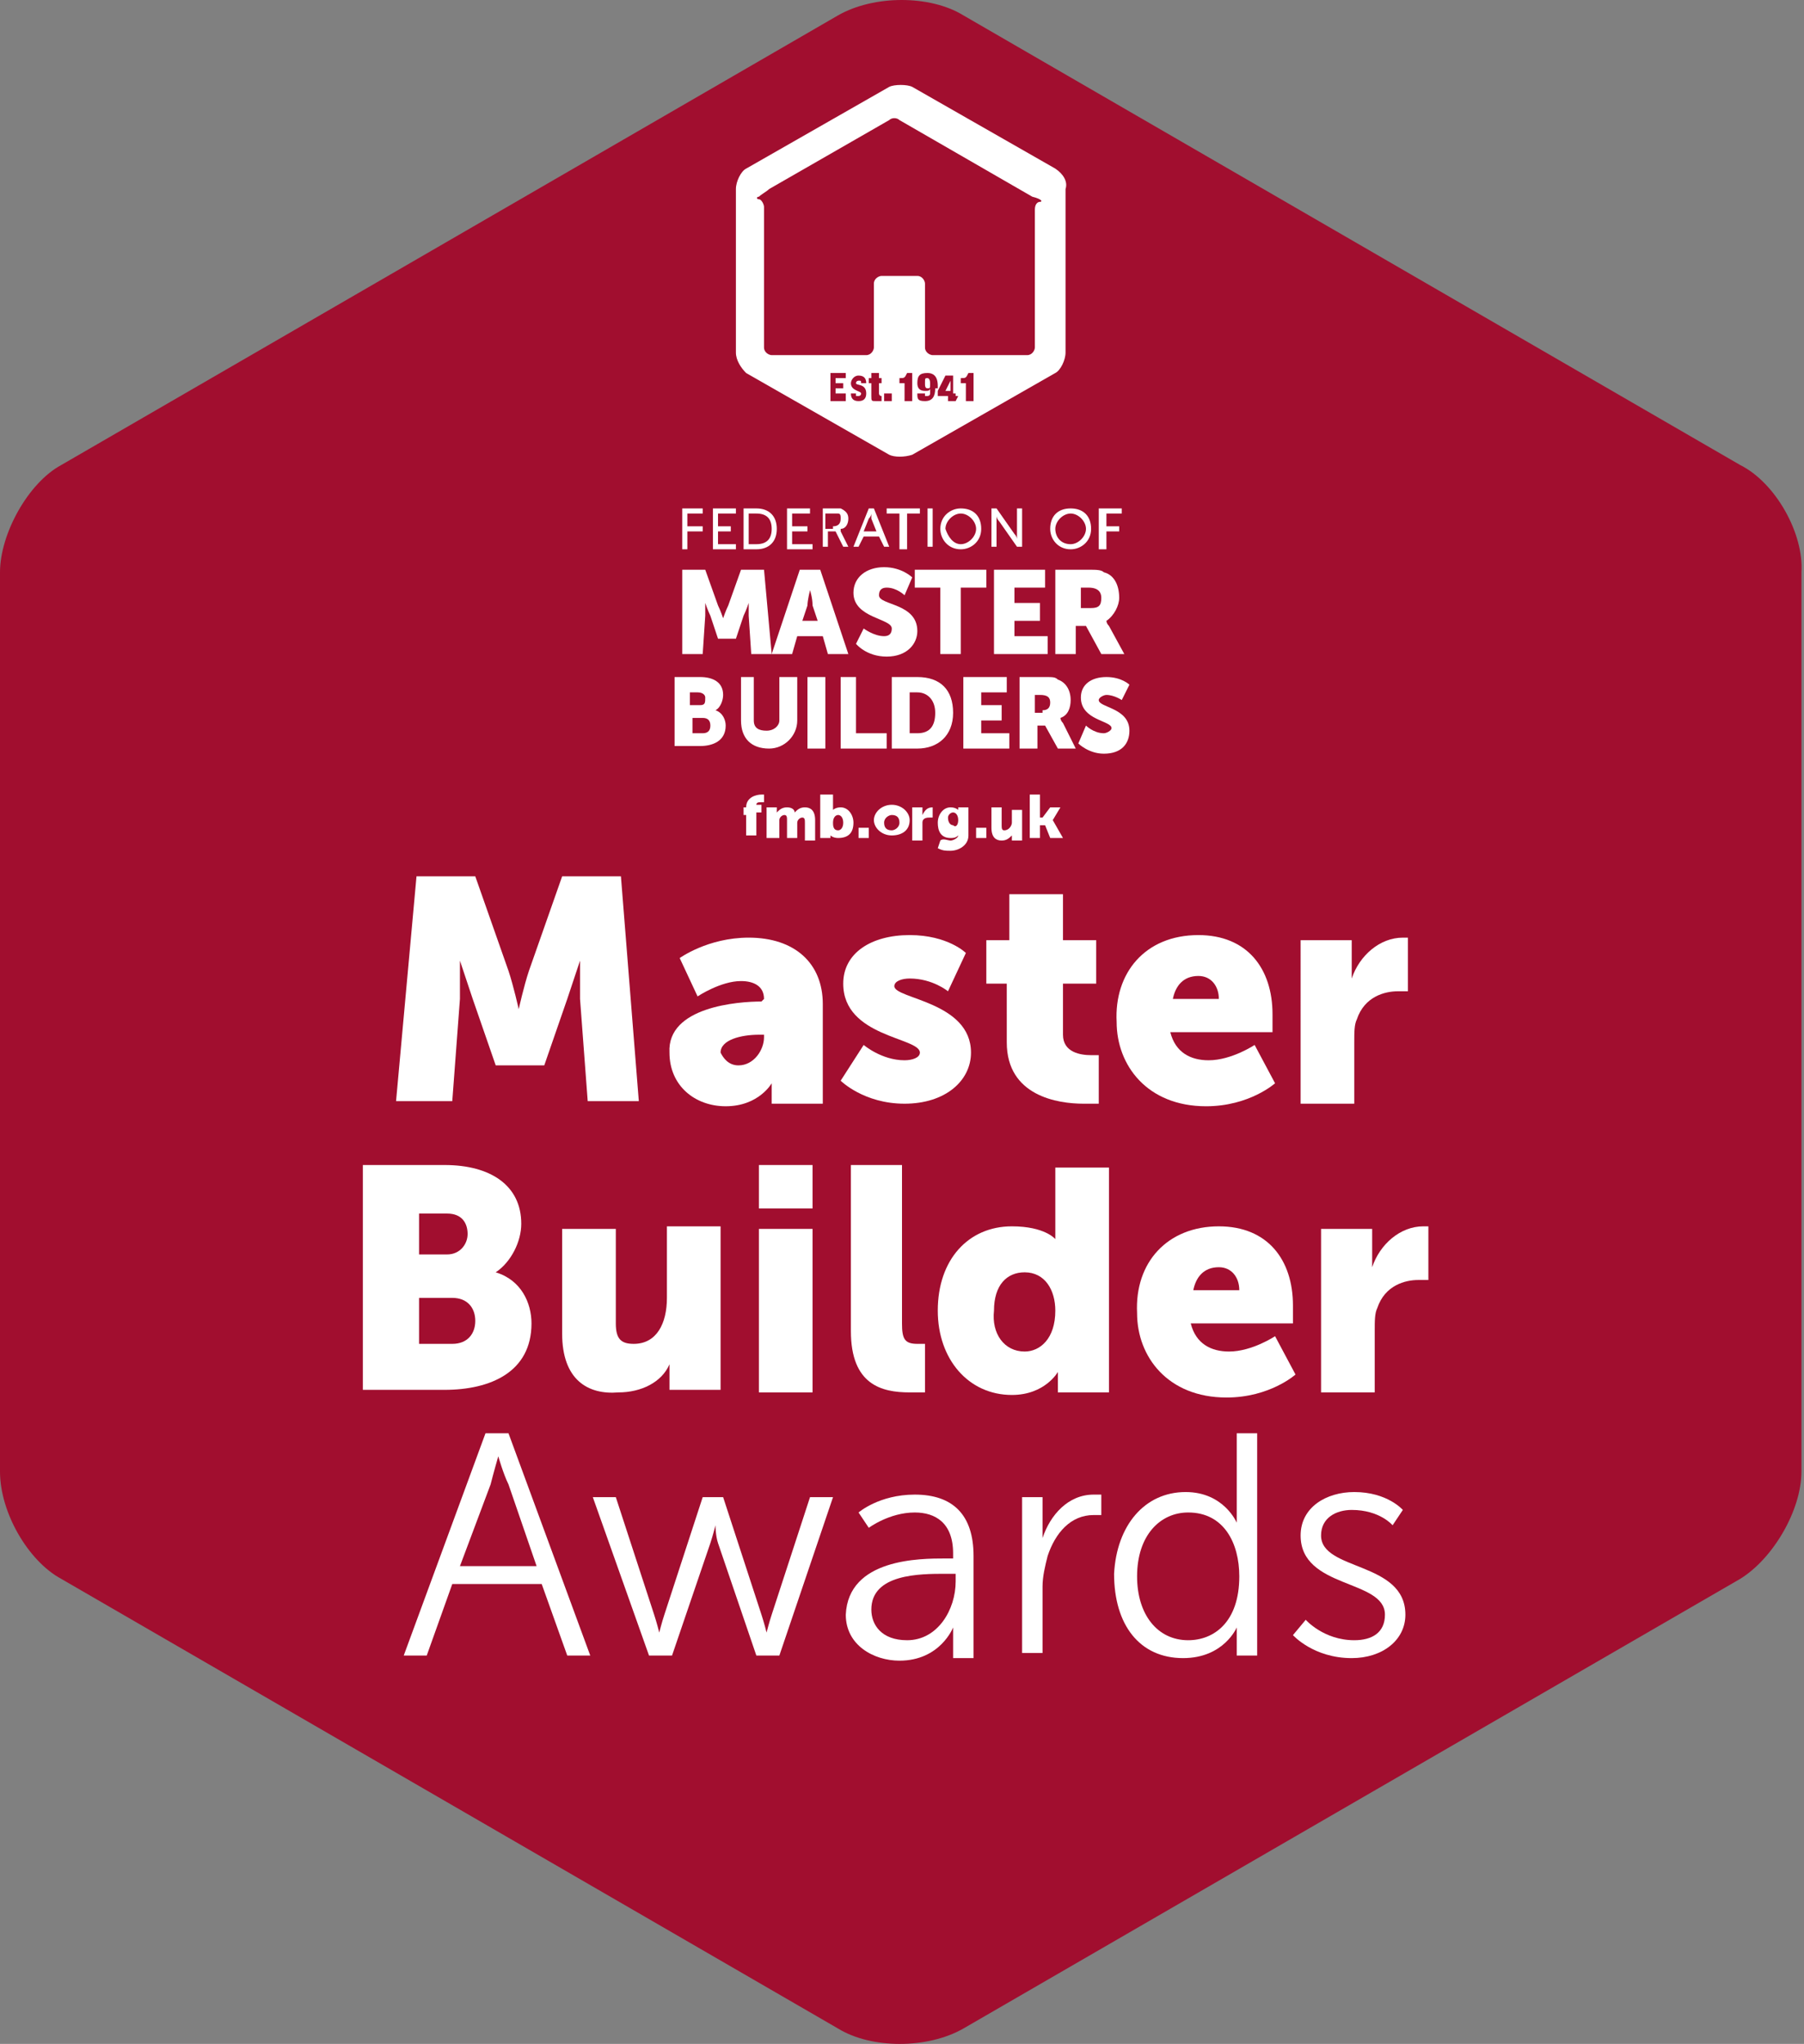 <?xml version="1.0" encoding="utf-8"?>
<!-- Generator: Adobe Illustrator 28.1.0, SVG Export Plug-In . SVG Version: 6.00 Build 0)  -->
<svg version="1.1" id="Layer_1" xmlns="http://www.w3.org/2000/svg" xmlns:xlink="http://www.w3.org/1999/xlink" x="0px" y="0px"
	 width="70.6px" height="80px" viewBox="0 0 70.6 80" style="enable-background:new 0 0 70.6 80;" xml:space="preserve">
<rect x="0" y="0" width="70.6" height="80" fill="#808080" stroke="none"/>
<style type="text/css">
	.st0{fill:#A10E2F;}
	.st1{fill:#FFFFFF;}
</style>
<g>
	<g>
		<path class="st0" d="M68.1,18.2L37.7,0.6c-1.3-0.8-3.5-0.8-4.9,0L2.4,18.2C1.1,18.9,0,20.9,0,22.4v35.2c0,1.6,1.1,3.5,2.4,4.2
			l30.4,17.6c1.3,0.8,3.5,0.8,4.9,0l30.4-17.6c1.3-0.8,2.4-2.7,2.4-4.2V22.4C70.6,20.9,69.5,18.9,68.1,18.2"/>
		<path class="st1" d="M16.3,34.3h2.3l1.3,3.7c0.2,0.6,0.4,1.5,0.4,1.5h0c0,0,0.2-0.9,0.4-1.5l1.3-3.7h2.3l0.7,8.8H23l-0.3-4
			c0-0.7,0-1.5,0-1.5h0c0,0-0.3,0.9-0.5,1.5l-0.9,2.6h-1.9l-0.9-2.6c-0.2-0.6-0.5-1.5-0.5-1.5h0c0,0,0,0.8,0,1.5l-0.3,4h-2.2
			L16.3,34.3z"/>
		<path class="st1" d="M28.9,41.7c0.6,0,1-0.6,1-1.1v-0.1h-0.2c-0.7,0-1.5,0.2-1.5,0.7C28.3,41.4,28.5,41.7,28.9,41.7 M29.8,39.2
			L29.8,39.2l0.1-0.1c0-0.5-0.4-0.7-0.9-0.7c-0.8,0-1.7,0.6-1.7,0.6l-0.7-1.5c0,0,1.1-0.8,2.7-0.8c1.8,0,2.9,1,2.9,2.6v3.9h-2v-0.4
			c0-0.2,0-0.4,0-0.4h0c0,0-0.5,0.9-1.8,0.9c-1.2,0-2.2-0.8-2.2-2.1C26.1,39.4,28.9,39.2,29.8,39.2"/>
		<path class="st1" d="M33.8,40.9c0,0,0.7,0.6,1.6,0.6c0.3,0,0.6-0.1,0.6-0.3c0-0.6-3-0.6-3-2.7c0-1.2,1.1-1.9,2.6-1.9
			c1.5,0,2.2,0.7,2.2,0.7l-0.7,1.5c0,0-0.6-0.5-1.5-0.5c-0.3,0-0.6,0.1-0.6,0.3c0,0.5,3,0.6,3,2.6c0,1.1-1,2-2.6,2
			c-1.6,0-2.5-0.9-2.5-0.9L33.8,40.9z"/>
		<path class="st1" d="M39.4,38.5h-0.8v-1.7h0.9V35h2.1v1.8h1.3v1.7h-1.3v2c0,0.7,0.7,0.8,1.1,0.8c0.2,0,0.3,0,0.3,0v1.9
			c0,0-0.2,0-0.6,0c-1,0-3-0.3-3-2.4V38.5z"/>
		<path class="st1" d="M47.7,39.1c0-0.5-0.3-0.9-0.8-0.9c-0.6,0-0.9,0.4-1,0.9H47.7z M46.9,36.6c1.9,0,2.9,1.3,2.9,3.1
			c0,0.2,0,0.7,0,0.7h-4c0.2,0.8,0.8,1.1,1.5,1.1c0.9,0,1.8-0.6,1.8-0.6l0.8,1.5c0,0-1,0.9-2.7,0.9c-2.3,0-3.5-1.6-3.5-3.3
			C43.6,38.1,44.8,36.6,46.9,36.6"/>
		<path class="st1" d="M50.9,36.8h2v1.1c0,0.2,0,0.4,0,0.4h0c0.3-0.9,1.1-1.6,2-1.6c0.1,0,0.2,0,0.2,0v2.1c0,0-0.2,0-0.4,0
			c-0.5,0-1.3,0.2-1.6,1.1c-0.1,0.2-0.1,0.5-0.1,0.9v2.4h-2.1V36.8z"/>
		<path class="st1" d="M17.7,52.6c0.6,0,0.9-0.4,0.9-0.9c0-0.5-0.3-0.9-0.9-0.9h-1.3v1.8H17.7z M17.5,49.1c0.5,0,0.8-0.4,0.8-0.8
			c0-0.4-0.2-0.8-0.8-0.8h-1.1v1.6H17.5z M14.2,45.6h3.2c1.8,0,3,0.8,3,2.3c0,0.7-0.4,1.5-1,1.9v0c1,0.3,1.4,1.2,1.4,2
			c0,1.9-1.6,2.6-3.4,2.6h-3.2V45.6z"/>
		<path class="st1" d="M22,48.1h2.1v3.7c0,0.6,0.2,0.8,0.7,0.8c0.9,0,1.3-0.8,1.3-1.8v-2.8h2.1v6.4h-2v-0.6c0-0.2,0-0.4,0-0.4h0
			c-0.3,0.7-1.1,1.1-2,1.1C23,54.6,22,54,22,52.2V48.1z"/>
	</g>
	<path class="st1" d="M29.7,45.6h2.1v1.7h-2.1V45.6z M29.7,48.1h2.1v6.4h-2.1V48.1z"/>
	<g>
		<path class="st1" d="M33.2,45.6h2.1v6.2c0,0.6,0.1,0.8,0.6,0.8c0.1,0,0.3,0,0.3,0v1.9c0,0-0.3,0-0.6,0c-1.1,0-2.3-0.3-2.3-2.4
			V45.6z"/>
		<path class="st1" d="M40.1,52.9c0.6,0,1.2-0.5,1.2-1.6c0-0.8-0.4-1.5-1.2-1.5c-0.7,0-1.2,0.5-1.2,1.5
			C38.8,52.2,39.3,52.9,40.1,52.9 M39.6,48c1.3,0,1.7,0.5,1.7,0.5h0c0,0,0-0.1,0-0.3v-2.5h2.1v8.8h-2v-0.4c0-0.2,0-0.4,0-0.4h0
			c0,0-0.5,0.9-1.8,0.9c-1.7,0-2.9-1.4-2.9-3.3C36.7,49.3,37.9,48,39.6,48"/>
		<path class="st1" d="M48.5,50.5c0-0.5-0.3-0.9-0.8-0.9c-0.6,0-0.9,0.4-1,0.9H48.5z M47.7,48c1.9,0,2.9,1.3,2.9,3.1
			c0,0.2,0,0.7,0,0.7h-4c0.2,0.8,0.8,1.1,1.5,1.1c0.9,0,1.8-0.6,1.8-0.6l0.8,1.5c0,0-1,0.9-2.7,0.9c-2.3,0-3.5-1.6-3.5-3.3
			C44.4,49.4,45.7,48,47.7,48"/>
		<path class="st1" d="M51.7,48.1h2v1.1c0,0.2,0,0.4,0,0.4h0c0.3-0.9,1.1-1.6,2-1.6c0.1,0,0.2,0,0.2,0v2.1c0,0-0.2,0-0.4,0
			c-0.5,0-1.3,0.2-1.6,1.1c-0.1,0.2-0.1,0.5-0.1,0.9v2.4h-2.1V48.1z"/>
	</g>
	<polygon class="st1" points="26.7,19.9 27.5,19.9 27.5,20.1 26.9,20.1 26.9,20.6 27.5,20.6 27.5,20.8 26.9,20.8 26.9,21.5 
		26.7,21.5 	"/>
	<polygon class="st1" points="27.9,19.9 28.8,19.9 28.8,20.1 28.1,20.1 28.1,20.6 28.6,20.6 28.6,20.8 28.1,20.8 28.1,21.3 
		28.8,21.3 28.8,21.5 27.9,21.5 	"/>
	<g>
		<path class="st1" d="M29.6,21.3c0.4,0,0.6-0.2,0.6-0.6c0-0.4-0.2-0.6-0.6-0.6h-0.3v1.2H29.6z M29.1,19.9h0.5
			c0.5,0,0.8,0.3,0.8,0.8c0,0.5-0.3,0.8-0.8,0.8h-0.5V19.9z"/>
	</g>
	<polygon class="st1" points="30.8,19.9 31.7,19.9 31.7,20.1 31,20.1 31,20.6 31.6,20.6 31.6,20.8 31,20.8 31,21.3 31.8,21.3 
		31.8,21.5 30.8,21.5 	"/>
	<g>
		<path class="st1" d="M32.6,20.6c0.2,0,0.3-0.1,0.3-0.3c0-0.1,0-0.2-0.1-0.2c0,0-0.1,0-0.2,0h-0.3v0.6H32.6z M32.1,19.9h0.5
			c0.2,0,0.2,0,0.3,0c0.2,0.1,0.3,0.2,0.3,0.4c0,0.2-0.1,0.4-0.3,0.4v0c0,0,0,0,0,0.1l0.3,0.6H33l-0.3-0.6h-0.3v0.6h-0.2V19.9z"/>
		<path class="st1" d="M34.1,20.1c0,0,0,0.1-0.1,0.2l-0.2,0.5h0.5l-0.2-0.5C34.1,20.3,34.1,20.1,34.1,20.1L34.1,20.1z M34.4,21h-0.6
			l-0.2,0.4h-0.2l0.6-1.5h0.2l0.6,1.5h-0.2L34.4,21z"/>
	</g>
	<polygon class="st1" points="35.2,20.1 34.7,20.1 34.7,19.9 36,19.9 36,20.1 35.5,20.1 35.5,21.5 35.2,21.5 	"/>
	<rect x="36.3" y="19.9" class="st1" width="0.2" height="1.5"/>
	<g>
		<path class="st1" d="M37.6,21.3c0.3,0,0.6-0.3,0.6-0.6c0-0.3-0.3-0.6-0.6-0.6s-0.6,0.3-0.6,0.6C37.1,21,37.3,21.3,37.6,21.3
			 M37.6,19.9c0.5,0,0.8,0.3,0.8,0.8c0,0.5-0.4,0.8-0.8,0.8c-0.5,0-0.8-0.4-0.8-0.8C36.8,20.2,37.2,19.9,37.6,19.9"/>
		<path class="st1" d="M38.8,19.9H39l0.7,1c0.1,0.1,0.1,0.2,0.1,0.2h0c0,0,0-0.1,0-0.2v-1h0.2v1.5h-0.2l-0.7-1
			c-0.1-0.1-0.1-0.2-0.1-0.2h0c0,0,0,0.1,0,0.2v1h-0.2V19.9z"/>
		<path class="st1" d="M41.9,21.3c0.3,0,0.6-0.3,0.6-0.6c0-0.3-0.3-0.6-0.6-0.6c-0.3,0-0.6,0.3-0.6,0.6C41.3,21,41.5,21.3,41.9,21.3
			 M41.9,19.9c0.5,0,0.8,0.3,0.8,0.8c0,0.5-0.4,0.8-0.8,0.8c-0.5,0-0.8-0.4-0.8-0.8C41.1,20.2,41.4,19.9,41.9,19.9"/>
	</g>
	<polygon class="st1" points="43,19.9 43.9,19.9 43.9,20.1 43.3,20.1 43.3,20.6 43.8,20.6 43.8,20.8 43.3,20.8 43.3,21.5 43,21.5 	
		"/>
	<g>
		<path class="st1" d="M26.7,22.3h0.9l0.5,1.4c0.1,0.2,0.2,0.5,0.2,0.5h0c0,0,0.1-0.3,0.2-0.5l0.5-1.4h0.9l0.3,3.3h-0.8l-0.1-1.5
			c0-0.2,0-0.5,0-0.5h0c0,0-0.1,0.3-0.2,0.5l-0.3,0.9h-0.7l-0.3-0.9c-0.1-0.2-0.2-0.5-0.2-0.5h0c0,0,0,0.3,0,0.5l-0.1,1.5h-0.8
			L26.7,22.3z"/>
		<path class="st1" d="M31.7,23.1c0,0-0.1,0.4-0.1,0.6l-0.2,0.6h0.6l-0.2-0.6C31.8,23.4,31.7,23.1,31.7,23.1L31.7,23.1z M32.2,24.9
			h-1L31,25.6h-0.8l1.1-3.3h0.8l1.1,3.3h-0.8L32.2,24.9z"/>
		<path class="st1" d="M33.8,24.6c0,0,0.4,0.3,0.8,0.3c0.2,0,0.3-0.1,0.3-0.3c0-0.4-1.5-0.4-1.5-1.4c0-0.6,0.5-1,1.2-1
			c0.7,0,1.1,0.4,1.1,0.4l-0.3,0.7c0,0-0.3-0.3-0.7-0.3c-0.2,0-0.3,0.1-0.3,0.3c0,0.4,1.5,0.3,1.5,1.4c0,0.5-0.4,1-1.2,1
			c-0.8,0-1.2-0.5-1.2-0.5L33.8,24.6z"/>
	</g>
	<polygon class="st1" points="36.8,23 35.8,23 35.8,22.3 38.6,22.3 38.6,23 37.6,23 37.6,25.6 36.8,25.6 	"/>
	<polygon class="st1" points="38.9,22.3 40.9,22.3 40.9,23 39.7,23 39.7,23.6 40.7,23.6 40.7,24.3 39.7,24.3 39.7,24.9 41,24.9 
		41,25.6 38.9,25.6 	"/>
	<g>
		<path class="st1" d="M42.7,23.8c0.3,0,0.4-0.1,0.4-0.4c0-0.2-0.1-0.4-0.5-0.4h-0.3v0.8H42.7z M41.5,22.3h1.1c0.3,0,0.5,0,0.6,0.1
			c0.4,0.1,0.6,0.5,0.6,1c0,0.3-0.2,0.7-0.5,0.9v0c0,0,0,0.1,0.1,0.2l0.6,1.1h-0.9l-0.6-1.1h-0.4v1.1h-0.8V22.3z"/>
		<path class="st1" d="M27.5,28.7c0.2,0,0.3-0.1,0.3-0.3c0-0.2-0.1-0.3-0.3-0.3h-0.4v0.6H27.5z M27.4,27.6c0.2,0,0.2-0.1,0.2-0.3
			c0-0.1-0.1-0.2-0.3-0.2h-0.3v0.5H27.4z M26.4,26.5h1c0.5,0,0.9,0.2,0.9,0.7c0,0.2-0.1,0.5-0.3,0.6v0c0.3,0.1,0.4,0.4,0.4,0.6
			c0,0.6-0.5,0.8-1,0.8h-1V26.5z"/>
		<path class="st1" d="M28.8,26.5h0.7v1.7c0,0.3,0.2,0.4,0.5,0.4c0.3,0,0.5-0.2,0.5-0.4v-1.7h0.7v1.7c0,0.6-0.5,1.1-1.1,1.1
			c-0.7,0-1.1-0.4-1.1-1.1V26.5z"/>
	</g>
	<rect x="31.6" y="26.5" class="st1" width="0.7" height="2.8"/>
	<polygon class="st1" points="32.9,26.5 33.5,26.5 33.5,28.7 34.7,28.7 34.7,29.3 32.9,29.3 	"/>
	<g>
		<path class="st1" d="M35.9,28.7c0.5,0,0.7-0.3,0.7-0.8c0-0.5-0.3-0.8-0.7-0.8h-0.3v1.6H35.9z M34.9,26.5h1c0.9,0,1.4,0.5,1.4,1.4
			c0,0.9-0.6,1.4-1.4,1.4h-1V26.5z"/>
	</g>
	<polygon class="st1" points="37.7,26.5 39.4,26.5 39.4,27.1 38.4,27.1 38.4,27.6 39.2,27.6 39.2,28.2 38.4,28.2 38.4,28.7 
		39.5,28.7 39.5,29.3 37.7,29.3 	"/>
	<g>
		<path class="st1" d="M40.8,27.8c0.2,0,0.3-0.1,0.3-0.3c0-0.2-0.1-0.3-0.4-0.3h-0.2v0.7H40.8z M39.9,26.5h1c0.3,0,0.4,0,0.5,0.1
			c0.3,0.1,0.5,0.4,0.5,0.8c0,0.3-0.1,0.6-0.4,0.7v0c0,0,0,0.1,0.1,0.2l0.5,1h-0.7l-0.5-0.9h-0.3v0.9h-0.7V26.5z"/>
		<path class="st1" d="M42.5,28.4c0,0,0.3,0.3,0.7,0.3c0.1,0,0.3-0.1,0.3-0.2c0-0.3-1.2-0.3-1.2-1.2c0-0.5,0.4-0.8,1-0.8
			c0.6,0,0.9,0.3,0.9,0.3l-0.3,0.6c0,0-0.3-0.2-0.6-0.2c-0.1,0-0.3,0.1-0.3,0.2c0,0.3,1.2,0.3,1.2,1.2c0,0.5-0.3,0.9-1,0.9
			c-0.6,0-1-0.4-1-0.4L42.5,28.4z"/>
		<path class="st1" d="M36.3,14.8c-0.1,0-0.1,0-0.1,0.2c0,0.1,0,0.2,0.1,0.2c0.1,0,0.1,0,0.1-0.2C36.4,14.8,36.3,14.8,36.3,14.8"/>
		<path class="st1" d="M40.7,7.9c-0.1,0-0.2,0.1-0.2,0.3v5.4c0,0.1-0.1,0.3-0.3,0.3h-3.7c-0.1,0-0.3-0.1-0.3-0.3v-2.5
			c0-0.1-0.1-0.3-0.3-0.3h-1.4c-0.1,0-0.3,0.1-0.3,0.3v2.5c0,0.1-0.1,0.3-0.3,0.3h-3.7c-0.1,0-0.3-0.1-0.3-0.3V8.1
			c0-0.1-0.1-0.3-0.2-0.3c-0.1,0-0.1-0.1,0-0.1l0,0c0.1-0.1,0.3-0.2,0.4-0.3l4.7-2.7c0.1-0.1,0.3-0.1,0.4,0l5.2,3
			C40.8,7.8,40.8,7.9,40.7,7.9 M38.1,15.7h-0.3v-0.7h-0.2v-0.2c0.2,0,0.2,0,0.3-0.2h0.2V15.7z M37.5,15.5L37.5,15.5l-0.1,0.2h-0.3
			v-0.2h-0.4v-0.2l0.3-0.6h0.3v0.7h0.1V15.5z M36.6,15.2c0,0.3-0.1,0.5-0.4,0.5c-0.3,0-0.3-0.1-0.3-0.3h0.3c0,0,0,0.1,0,0.1
			c0,0,0,0,0.1,0c0,0,0.1,0,0.1-0.1v-0.2h0c0,0.1-0.1,0.1-0.2,0.1c-0.2,0-0.3-0.1-0.3-0.3c0-0.3,0.1-0.4,0.4-0.4
			c0.2,0,0.4,0.1,0.4,0.5V15.2z M35.7,15.7h-0.3v-0.7h-0.2v-0.2c0.2,0,0.2,0,0.3-0.2h0.2V15.7z M34.9,15.7h-0.3v-0.3h0.3V15.7z
			 M34.5,15h-0.1v0.4c0,0,0,0.1,0.1,0.1h0v0.2c-0.1,0-0.1,0-0.2,0c-0.2,0-0.2,0-0.2-0.2V15H34v-0.2h0.1v-0.2h0.3v0.2h0.1V15z
			 M33.6,15.7c-0.2,0-0.3-0.1-0.3-0.3h0.2c0,0,0,0.1,0,0.1c0,0,0,0,0.1,0c0,0,0.1,0,0.1-0.1c0-0.1-0.4-0.1-0.4-0.4
			c0-0.1,0.1-0.3,0.3-0.3c0.2,0,0.3,0.1,0.3,0.3h-0.2c0-0.1,0-0.1-0.1-0.1c0,0-0.1,0-0.1,0.1c0,0.1,0.4,0,0.4,0.4
			C33.9,15.6,33.8,15.7,33.6,15.7 M33.2,15.7h-0.7v-1.1h0.6v0.2h-0.4V15h0.3v0.2h-0.3v0.2h0.4V15.7z M41.3,6.6l-5.6-3.2
			c-0.2-0.1-0.7-0.1-0.9,0l-5.6,3.2c-0.2,0.1-0.4,0.5-0.4,0.8v6.4c0,0.3,0.2,0.6,0.4,0.8l5.6,3.2c0.2,0.1,0.6,0.1,0.9,0l5.6-3.2
			c0.2-0.1,0.4-0.5,0.4-0.8V7.4C41.8,7.1,41.6,6.8,41.3,6.6"/>
	</g>
	<polygon class="st1" points="37.2,14.9 37,15.3 37.2,15.3 37.2,14.9 	"/>
	<g>
		<path class="st1" d="M29.2,31.9h-0.1v-0.3h0.1v0c0-0.4,0.4-0.5,0.6-0.5c0.1,0,0.1,0,0.1,0v0.3c0,0,0,0-0.1,0c-0.1,0-0.2,0-0.2,0.1
			v0h0.2v0.3h-0.2v0.9h-0.4V31.9z"/>
		<path class="st1" d="M30,31.6h0.4v0.1c0,0,0,0.1,0,0.1h0c0.1-0.1,0.2-0.2,0.4-0.2c0.2,0,0.3,0.1,0.3,0.2h0
			c0.1-0.1,0.2-0.2,0.4-0.2c0.2,0,0.4,0.1,0.4,0.5v0.8h-0.4v-0.7c0-0.1,0-0.2-0.1-0.2c-0.1,0-0.2,0.1-0.2,0.2c0,0,0,0.1,0,0.1v0.5
			h-0.4v-0.7c0-0.1,0-0.2-0.1-0.2c-0.1,0-0.2,0.1-0.2,0.2c0,0,0,0.1,0,0.2v0.5H30V31.6z"/>
		<path class="st1" d="M32.8,32.5c0.1,0,0.2-0.1,0.2-0.3c0-0.2-0.1-0.3-0.2-0.3c-0.1,0-0.2,0.1-0.2,0.3
			C32.6,32.3,32.6,32.5,32.8,32.5 M32.2,31.1h0.4v0.5c0,0.1,0,0.1,0,0.1h0c0,0,0.1-0.1,0.3-0.1c0.3,0,0.5,0.3,0.5,0.6
			c0,0.4-0.2,0.6-0.6,0.6c-0.2,0-0.3-0.1-0.3-0.1h0c0,0,0,0,0,0.1v0h-0.4V31.1z"/>
	</g>
	<rect x="33.6" y="32.4" class="st1" width="0.4" height="0.4"/>
	<g>
		<path class="st1" d="M34.9,32.5c0.1,0,0.3-0.1,0.3-0.3c0-0.2-0.1-0.3-0.3-0.3c-0.1,0-0.3,0.1-0.3,0.3
			C34.6,32.4,34.7,32.5,34.9,32.5 M34.9,31.5c0.4,0,0.7,0.3,0.7,0.6c0,0.4-0.3,0.6-0.7,0.6c-0.4,0-0.7-0.3-0.7-0.6
			C34.2,31.8,34.5,31.5,34.9,31.5"/>
		<path class="st1" d="M35.7,31.6h0.4v0.2c0,0,0,0.1,0,0.1h0c0.1-0.2,0.2-0.3,0.4-0.3c0,0,0,0,0,0v0.4c0,0,0,0-0.1,0
			c-0.1,0-0.3,0-0.3,0.2c0,0,0,0.1,0,0.2v0.5h-0.4V31.6z"/>
		<path class="st1" d="M37.5,32.1c0-0.2-0.1-0.3-0.2-0.3c-0.1,0-0.2,0.1-0.2,0.2c0,0.2,0.1,0.3,0.2,0.3
			C37.4,32.4,37.5,32.3,37.5,32.1 M37.2,32.9c0.1,0,0.3-0.1,0.3-0.2v0c0,0,0,0,0,0h0c-0.1,0.1-0.2,0.1-0.3,0.1
			c-0.4,0-0.5-0.3-0.5-0.6c0-0.3,0.2-0.6,0.5-0.6c0.2,0,0.3,0.1,0.3,0.1h0c0,0,0,0,0,0v-0.1h0.4v1.1c0,0.4-0.4,0.6-0.7,0.6
			c-0.2,0-0.3,0-0.5-0.1l0.1-0.3C36.9,32.8,37.1,32.9,37.2,32.9"/>
	</g>
	<rect x="38.2" y="32.4" class="st1" width="0.4" height="0.4"/>
	<g>
		<path class="st1" d="M38.8,31.6h0.4v0.7c0,0.1,0,0.2,0.1,0.2c0.2,0,0.3-0.2,0.3-0.3v-0.5H40v1.2h-0.4v-0.1c0,0,0-0.1,0-0.1h0
			c-0.1,0.1-0.2,0.2-0.4,0.2c-0.2,0-0.4-0.1-0.4-0.5V31.6z"/>
	</g>
	<polygon class="st1" points="40.3,31.1 40.7,31.1 40.7,32 40.8,32 41.1,31.6 41.5,31.6 41.2,32.1 41.2,32.1 41.6,32.8 41.1,32.8 
		40.9,32.3 40.7,32.3 40.7,32.8 40.3,32.8 	"/>
	<g>
		<path class="st1" d="M19.5,57c0,0-0.2,0.7-0.3,1.1L18,61.3h3l-1.1-3.2C19.7,57.7,19.5,57,19.5,57L19.5,57z M21.2,62h-3.5l-1,2.8
			h-0.9l3.2-8.7h0.9l3.2,8.7h-0.9L21.2,62z"/>
		<path class="st1" d="M23.2,58.6h0.9l1.5,4.6c0.1,0.3,0.2,0.7,0.2,0.7h0c0,0,0.1-0.4,0.2-0.7l1.5-4.6h0.8l1.5,4.6
			c0.1,0.3,0.2,0.7,0.2,0.7h0c0,0,0.1-0.4,0.2-0.7l1.5-4.6h0.9l-2.1,6.2h-0.9l-1.5-4.4C28,60.1,28,59.7,28,59.7h0
			c0,0-0.1,0.4-0.2,0.7l-1.5,4.4h-0.9L23.2,58.6z"/>
		<path class="st1" d="M35.5,64.2c1.2,0,1.9-1.2,1.9-2.3v-0.3H37c-1,0-2.9,0-2.9,1.4C34.1,63.6,34.5,64.2,35.5,64.2 M37,61h0.3v-0.2
			c0-1.2-0.7-1.6-1.5-1.6c-1,0-1.8,0.6-1.8,0.6l-0.4-0.6c0,0,0.8-0.7,2.2-0.7c1.5,0,2.3,0.8,2.3,2.4v4h-0.8v-0.7c0-0.3,0-0.5,0-0.5
			h0c0,0-0.5,1.3-2.1,1.3c-1,0-2.1-0.6-2.1-1.8C33.2,61,36,61,37,61"/>
		<path class="st1" d="M40,58.6h0.8v1.1c0,0.3,0,0.5,0,0.5h0c0.3-0.9,1-1.7,2-1.7c0.2,0,0.3,0,0.3,0v0.8c0,0-0.1,0-0.3,0
			c-0.9,0-1.5,0.7-1.8,1.6c-0.1,0.4-0.2,0.8-0.2,1.2v2.6H40V58.6z"/>
		<path class="st1" d="M46.5,64.2c1,0,2-0.7,2-2.5c0-1.3-0.6-2.5-2-2.5c-1.1,0-2,0.9-2,2.5C44.5,63.2,45.3,64.2,46.5,64.2
			 M46.4,58.4c1.5,0,2,1.2,2,1.2h0c0,0,0-0.2,0-0.5v-3h0.8v8.7h-0.8v-0.7c0-0.3,0-0.4,0-0.4h0c0,0-0.5,1.2-2.1,1.2
			c-1.7,0-2.7-1.3-2.7-3.3C43.7,59.7,44.8,58.4,46.4,58.4"/>
		<path class="st1" d="M51.1,63.4c0,0,0.7,0.8,1.9,0.8c0.7,0,1.2-0.3,1.2-1c0-1.4-3.3-1-3.3-3.1c0-1.1,1-1.7,2.1-1.7
			c1.3,0,1.9,0.7,1.9,0.7l-0.4,0.6c0,0-0.5-0.6-1.6-0.6c-0.6,0-1.2,0.3-1.2,1c0,1.4,3.3,1,3.3,3.1c0,1-0.9,1.7-2.1,1.7
			c-1.5,0-2.3-0.9-2.3-0.9L51.1,63.4z"/>
	</g>
</g>
</svg>
